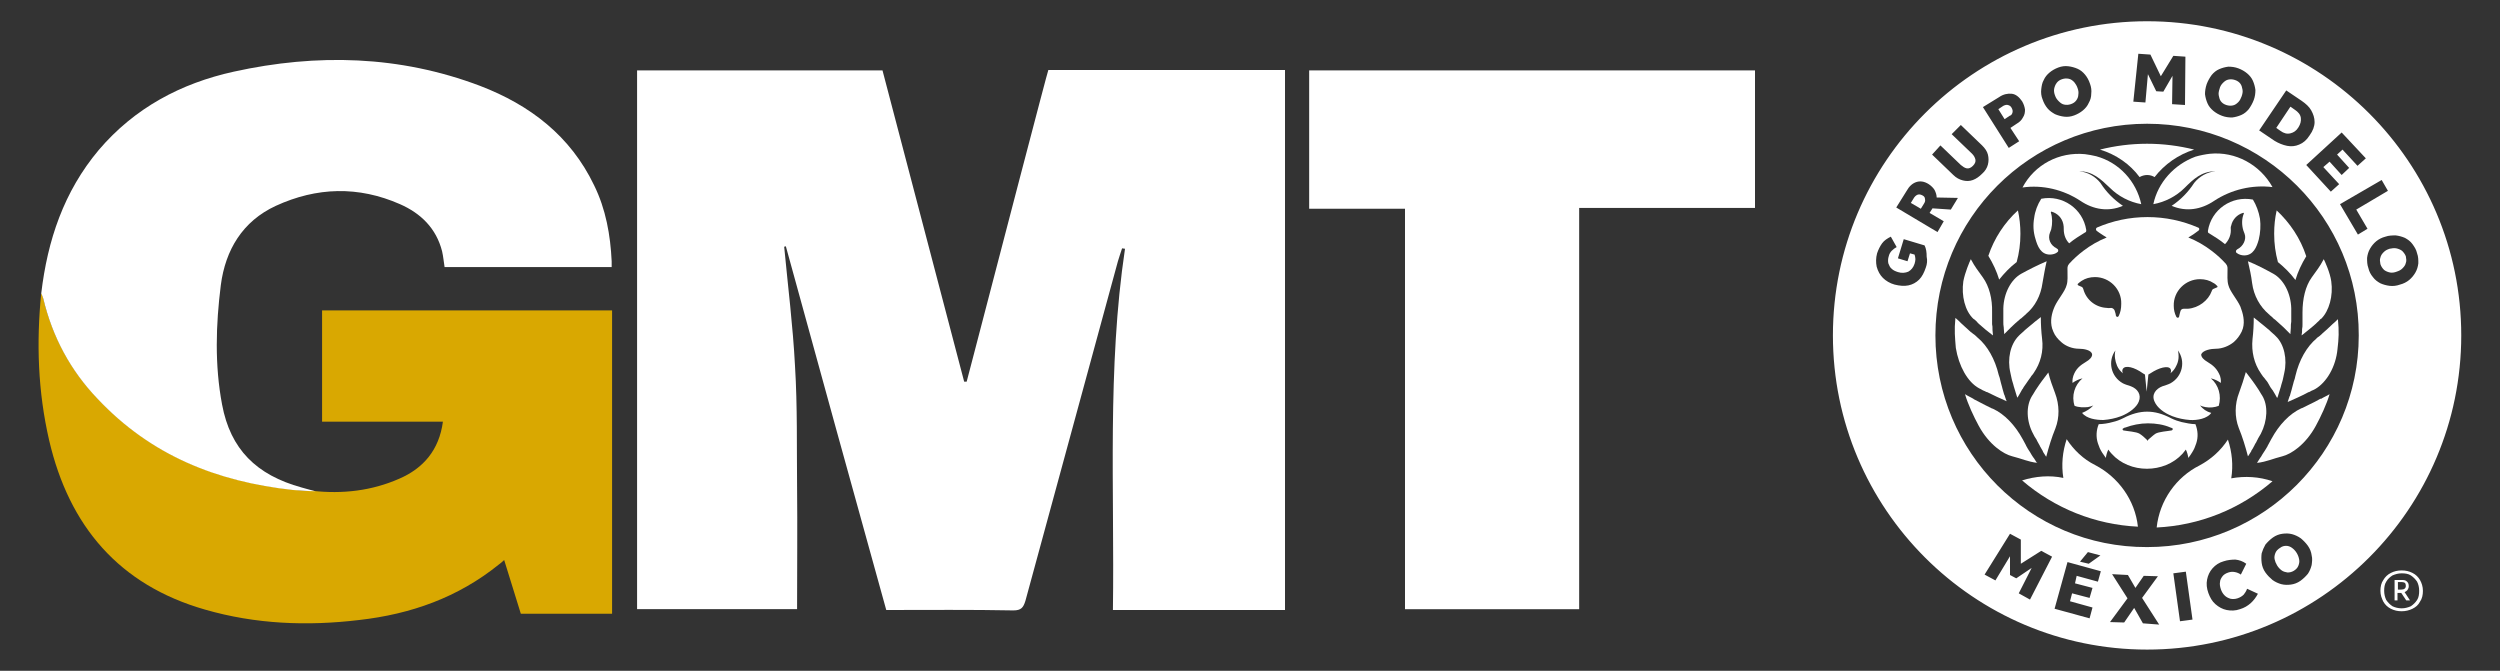 <?xml version="1.0" encoding="utf-8"?>
<!-- Generator: Adobe Illustrator 27.7.0, SVG Export Plug-In . SVG Version: 6.00 Build 0)  -->
<svg version="1.1" id="Capa_1" xmlns="http://www.w3.org/2000/svg" xmlns:xlink="http://www.w3.org/1999/xlink" x="0px" y="0px"
	 viewBox="0 0 600 161" style="enable-background:new 0 0 600 161;" xml:space="preserve">
<rect x="0" y="0" width="600" height="161" fill="#333333" stroke="none"/>
<style type="text/css">
	.st0{fill:#D9A801;}
	.st1{fill:#FFFFFF;}
</style>
<g>
	<g>
		<g>
			<g>
				<path class="st0" d="M125,147.3h21.9V74.5c-23.4,0-46.5,0-69.6,0c0,8.9,0,17.7,0,26.7c9.8,0,19.3,0,29,0
					c-0.9,6.8-4.7,11.2-10.5,13.7c-6.6,2.9-13.6,3.7-20.8,2.9c-1.5,0-3.3-0.1-4.7-0.3c-18.3-2-34.1-8.3-46.9-21.9
					c-6.5-6.8-10.8-14.8-13-24c-0.1-0.4-0.3-0.8-0.5-1.3C8.7,82.3,9.1,94,11.8,105.7c4.8,20.6,16.8,34.7,37.4,40.6
					c12.1,3.5,24.5,4,37,2.5c12.4-1.4,23.7-5.4,33.5-13.3c0.4-0.3,0.8-0.6,1.3-1.1L125,147.3z"/>
				<path class="st1" d="M75.7,117.9c-1.5,0-4-0.2-5.4-0.3c-18.3-2-34.1-8.3-46.9-21.9c-6.5-6.8-10.8-14.8-13-24
					c-0.1-0.4-0.3-0.8-0.5-1.3C11.4,57.7,15.3,46,23.7,36c8.6-10.1,19.7-16,32.4-18.8c20-4.4,39.8-3.9,59.1,3.4
					c12,4.6,21.7,12,27.4,23.9c2.8,5.7,3.9,11.9,4.2,18.2c0,0.4,0,0.8,0,1.4c-13.3,0-26.7,0-40.1,0c-0.2-1.2-0.3-2.5-0.6-3.8
					C104.7,54.8,101,51.2,96,49c-10-4.4-20-4.1-29.8,0.4C58.2,53.1,54.1,60,53,68.4c-1.2,9.5-1.5,19.2,0.3,28.7
					c2,10.7,8.2,16.9,19.1,19.9C73.5,117.3,74.5,117.6,75.7,117.9z"/>
			</g>
			<path class="st1" d="M233.7,85.1c-0.6,2.2-1.1,4.3-1.7,6.5c-0.2,0-0.4,0-0.6,0c-6.5-24.9-13.1-49.8-19.6-74.7
				c-19.7,0-39.3,0-58.9,0c0,43.2,0,86.2,0,129.3c12.8,0,25.6,0,38.4,0c0-9.9,0.1-19.6,0-29.3c-0.1-9.7,0.1-19.4-0.5-29.1
				c-0.5-9.6-1.7-19.1-2.6-28.6c0.1,0,0.2,0,0.4-0.1c8,29.1,16,58.2,24.1,87.3c10.3,0,20.4-0.1,30.5,0.1c1.9,0,2.4-0.7,2.9-2.3
				c7.4-27.2,14.8-54.3,22.2-81.5c0.3-1.1,0.7-2.1,1-3.1c0.2,0,0.4,0.1,0.7,0.1c-4.3,28.8-2.5,57.8-2.9,86.7c14,0,27.5,0,41.3,0
				c0-43.3,0-86.4,0-129.6h-56.8C251.5,16.8,239.4,63.2,233.7,85.1z"/>
			<path class="st1" d="M379,49.9c0,32.3,0,64.3,0,96.3c-14,0-27.8,0-41.8,0c0-32,0-64,0-96.1c-7.7,0-15.2,0-23,0
				c0-11.2,0-22.1,0-33.2c35.6,0,71.2,0,107,0c0,10.9,0,21.9,0,33C407.3,49.9,393.3,49.9,379,49.9z"/>
		</g>
	</g>
	<g>
		<g>
			<path class="st1" d="M576.5,60.2c-0.4-0.3-0.9-0.5-1.4-0.6c-0.5-0.1-1.1,0-1.6,0.1c-0.6,0.2-1,0.4-1.4,0.8
				c-0.4,0.4-0.7,0.8-0.8,1.3c-0.2,0.5-0.1,1,0,1.6c0.2,0.6,0.5,1,0.9,1.4c0.4,0.3,0.9,0.5,1.4,0.6c0.5,0.1,1.1,0,1.6-0.2
				c0.6-0.2,1-0.4,1.4-0.8c0.4-0.4,0.7-0.8,0.8-1.3c0.2-0.5,0.1-1,0-1.6C577.2,61,576.9,60.6,576.5,60.2z"/>
			<path class="st1" d="M534.3,25.2c0.6,0.2,1.1,0.2,1.6,0.1c0.5-0.1,0.9-0.4,1.3-0.8c0.4-0.4,0.6-0.9,0.8-1.4
				c0.2-0.6,0.3-1.1,0.2-1.6c-0.1-0.5-0.2-1-0.5-1.4c-0.3-0.4-0.7-0.7-1.3-0.9c-0.6-0.2-1.1-0.2-1.6-0.1c-0.5,0.1-0.9,0.4-1.3,0.8
				c-0.4,0.4-0.7,0.9-0.8,1.4c-0.2,0.6-0.3,1.1-0.2,1.6s0.2,1,0.5,1.4C533.3,24.7,533.7,25,534.3,25.2z"/>
			<path class="st1" d="M549.7,32c0.8-0.2,1.4-0.6,1.9-1.4c0.5-0.8,0.7-1.5,0.6-2.3c-0.1-0.8-0.6-1.4-1.5-2l-1-0.7l-3.4,5.1l1,0.7
				C548.1,32,548.9,32.2,549.7,32z"/>
			<path class="st1" d="M515.3,5.1c-41.6,0-75.4,33.8-75.4,75.4c0,41.6,33.8,75.4,75.4,75.4s75.4-33.8,75.4-75.4
				C590.7,38.9,556.9,5.1,515.3,5.1z M567.8,38l-2,1.8l-3.6-3.9l-1.3,1.2l2.9,3.2l-1.8,1.7l-2.9-3.2l-1.5,1.3l3.8,4.1l-2,1.8
				l-5.9-6.4l8.5-7.8L567.8,38z M548.7,21.7l3.7,2.5c1,0.7,1.8,1.4,2.3,2.3c0.5,0.9,0.8,1.8,0.8,2.8c0,1-0.4,2.1-1.2,3.2
				c-0.7,1.1-1.5,1.8-2.5,2.2c-0.9,0.4-1.9,0.5-2.9,0.3c-1-0.2-2-0.6-3-1.2l-3.7-2.5L548.7,21.7z M529.6,20.2
				c0.3-0.8,0.7-1.5,1.2-2.2c0.5-0.6,1.1-1.1,1.8-1.4c0.7-0.3,1.4-0.5,2.2-0.6c0.8,0,1.6,0.1,2.4,0.4c0.8,0.3,1.5,0.7,2.1,1.2
				s1.1,1.1,1.4,1.8c0.3,0.7,0.5,1.4,0.6,2.2c0,0.8-0.1,1.6-0.4,2.4c-0.3,0.8-0.7,1.5-1.2,2.2c-0.5,0.6-1.1,1.1-1.8,1.4
				c-0.7,0.3-1.4,0.5-2.2,0.6c-0.8,0-1.6-0.1-2.4-0.4c-0.8-0.3-1.5-0.7-2.1-1.2c-0.6-0.5-1.1-1.1-1.4-1.8c-0.3-0.7-0.5-1.4-0.6-2.2
				C529.2,21.9,529.3,21.1,529.6,20.2z M513.2,12.9l2.9,0.2l2.5,5.2l3-4.9l2.9,0.2l-0.1,11.6l-3.1-0.2l0.1-6.8l-2.2,3.8l-1.7-0.1
				l-2-4.1l-0.6,6.8l-2.9-0.2L513.2,12.9z M489.9,21.4c0.1-0.8,0.2-1.5,0.6-2.2c0.3-0.7,0.8-1.3,1.4-1.8c0.6-0.5,1.3-0.9,2.1-1.2
				c0.8-0.3,1.6-0.4,2.4-0.3s1.5,0.3,2.2,0.6c0.7,0.3,1.3,0.8,1.8,1.4c0.5,0.6,0.9,1.3,1.2,2.2c0.3,0.8,0.4,1.6,0.3,2.4
				c0,0.8-0.2,1.5-0.6,2.2c-0.3,0.7-0.8,1.3-1.4,1.8c-0.6,0.5-1.3,0.9-2.1,1.2c-0.8,0.3-1.6,0.4-2.4,0.3c-0.8-0.1-1.5-0.3-2.2-0.6
				c-0.7-0.4-1.3-0.8-1.8-1.4c-0.5-0.6-0.9-1.3-1.2-2.2C489.9,23.1,489.8,22.2,489.9,21.4z M479.8,23.3c1-0.7,2.1-0.9,3-0.8
				c1,0.1,1.8,0.8,2.5,1.8c0.4,0.7,0.6,1.3,0.7,2c0,0.7-0.1,1.3-0.5,1.9c-0.3,0.6-0.8,1.1-1.5,1.5l-1.5,1l2.1,3.2l-2.5,1.6l-6.2-9.8
				L479.8,23.3z M465.7,34.9l4.9,4.7c0.5,0.4,0.9,0.7,1.4,0.8c0.5,0.1,1-0.1,1.5-0.6c0.5-0.5,0.7-1,0.6-1.5c-0.1-0.5-0.4-1-0.8-1.4
				l-4.9-4.7l2.2-2.2l5.1,4.9c0.7,0.7,1.2,1.4,1.4,2.2c0.2,0.8,0.2,1.6,0,2.4c-0.2,0.8-0.7,1.6-1.4,2.2c-0.7,0.7-1.4,1.2-2.2,1.5
				c-0.8,0.3-1.6,0.3-2.4,0.1c-0.8-0.2-1.6-0.6-2.3-1.3l-5.1-4.9L465.7,34.9z M457.6,45.8c0.6-1.1,1.4-1.8,2.3-2.1
				c0.9-0.3,1.9-0.2,3,0.5c0.6,0.4,1.1,0.9,1.4,1.4c0.3,0.6,0.5,1.2,0.5,1.8l5.1,0.1l-1.7,2.8l-4.4-0.3l-0.7,1.1l3.4,2l-1.5,2.6
				l-9.9-5.9L457.6,45.8z M462.2,64.2c-0.4,1.2-0.9,2.2-1.6,2.9c-0.7,0.7-1.6,1.2-2.6,1.4c-1,0.2-2.1,0.1-3.3-0.2
				c-1.1-0.3-2.1-0.9-2.8-1.6c-0.7-0.7-1.2-1.6-1.5-2.7c-0.2-1-0.2-2.1,0.1-3.2c0.3-0.9,0.7-1.7,1.2-2.4c0.5-0.7,1.3-1.2,2.1-1.6
				l1.4,2.5c-0.4,0.2-0.8,0.5-1.2,0.9c-0.3,0.3-0.6,0.8-0.7,1.3c-0.2,0.6-0.2,1.2-0.1,1.7c0.2,0.5,0.4,1,0.8,1.3
				c0.4,0.4,0.9,0.6,1.5,0.8c0.9,0.3,1.8,0.2,2.5-0.1c0.7-0.4,1.2-1,1.5-1.9c0.1-0.4,0.2-0.7,0.2-1.1c0-0.4-0.1-0.7-0.2-1.1
				l-1.1-0.3l-0.6,1.9l-2.3-0.7l1.4-4.6l5,1.5c0.4,0.8,0.5,1.7,0.5,2.7C462.6,62.5,462.5,63.4,462.2,64.2z M487.2,143.9l-2.7-1.5
				l3.1-6.1l-3.7,2.5l-1.5-0.8l0-4.5l-3.5,5.8l-2.6-1.4l6.1-9.8l2.6,1.4l0,5.8l4.9-3.1l2.6,1.4L487.2,143.9z M503.5,139.6l-5.1-1.4
				L498,140l4.2,1.1l-0.7,2.4l-4.2-1.1l-0.5,1.9l5.4,1.5l-0.7,2.6l-8.4-2.3l3.1-11.2l8,2.2L503.5,139.6z M499.2,134.8l1.9-2.3l3,0.8
				l-2.8,2L499.2,134.8z M514.3,149.6l-2.1-3.7l-2.4,3.5l-3.4-0.1l4.2-5.7l-3.7-5.8l3.8,0.2l1.8,3.1l2-2.9l3.4,0.1l-3.8,5.2l4.1,6.4
				L514.3,149.6z M523.2,149.1l-1.6-11.5l3-0.4l1.6,11.5L523.2,149.1z M537.6,146.2c-1.1,0.4-2.2,0.4-3.2,0.2
				c-1-0.2-1.9-0.7-2.7-1.4c-0.8-0.7-1.3-1.6-1.7-2.7c-0.4-1.1-0.5-2.2-0.3-3.2c0.2-1,0.6-1.9,1.3-2.7s1.6-1.4,2.7-1.7
				c0.9-0.3,1.9-0.4,2.8-0.4c0.9,0.1,1.8,0.4,2.6,1l-1.3,2.6c-0.4-0.3-0.9-0.5-1.4-0.6c-0.5-0.1-1-0.1-1.6,0.1
				c-0.6,0.2-1.1,0.5-1.4,0.9c-0.3,0.4-0.6,0.9-0.6,1.4c-0.1,0.5,0,1.1,0.2,1.7c0.2,0.6,0.5,1.1,0.9,1.5c0.4,0.4,0.8,0.6,1.4,0.8
				c0.5,0.1,1.1,0.1,1.7-0.1c0.6-0.2,1.1-0.5,1.5-0.9c0.3-0.4,0.6-0.8,0.8-1.4l2.6,1.2C541,144.2,539.6,145.6,537.6,146.2z
				 M554.8,135.6c-0.2,0.8-0.5,1.5-0.9,2.1c-0.5,0.6-1.1,1.2-1.8,1.7c-0.7,0.5-1.5,0.8-2.3,0.9c-0.8,0.1-1.5,0.1-2.3-0.1
				c-0.7-0.2-1.4-0.5-2.1-1c-0.6-0.5-1.2-1.1-1.7-1.8c-0.5-0.7-0.8-1.5-0.9-2.3c-0.1-0.8-0.1-1.6,0-2.3c0.2-0.7,0.5-1.4,0.9-2.1
				c0.5-0.6,1.1-1.2,1.8-1.7c0.7-0.5,1.5-0.8,2.3-0.9c0.8-0.1,1.5-0.1,2.3,0.1c0.7,0.2,1.4,0.5,2.1,1c0.6,0.5,1.2,1.1,1.7,1.8
				c0.5,0.7,0.8,1.5,0.9,2.3C555,134.1,554.9,134.8,554.8,135.6z M515.3,131.3c-28.1,0.1-50.8-22.7-50.8-50.8s22.7-50.8,50.8-50.8
				c28.1,0,50.9,22.7,50.8,50.8C566.1,108.5,543.3,131.3,515.3,131.3z M565.9,56.3l-4.3-7.3l10-5.8l1.5,2.6l-7.6,4.5l2.7,4.6
				L565.9,56.3z M579.7,65.4c-0.4,0.7-0.9,1.3-1.5,1.8c-0.6,0.5-1.4,0.9-2.2,1.1c-0.8,0.3-1.7,0.4-2.5,0.3c-0.8-0.1-1.5-0.3-2.2-0.6
				c-0.7-0.4-1.3-0.8-1.8-1.5c-0.5-0.6-0.9-1.3-1.1-2.2c-0.3-0.8-0.3-1.6-0.3-2.4c0.1-0.8,0.3-1.5,0.7-2.2c0.4-0.7,0.9-1.3,1.5-1.8
				c0.6-0.5,1.4-0.9,2.2-1.1c0.8-0.3,1.7-0.3,2.5-0.3c0.8,0.1,1.5,0.3,2.2,0.6c0.7,0.4,1.3,0.8,1.8,1.5s0.9,1.3,1.1,2.2
				c0.3,0.8,0.3,1.6,0.3,2.4C580.3,64,580.1,64.7,579.7,65.4z"/>
			<path class="st1" d="M483,27c0.1-0.4,0-0.7-0.2-1.1c-0.2-0.4-0.5-0.6-0.9-0.7c-0.3-0.1-0.7,0-1.1,0.2l-1.2,0.8l1.5,2.4l1.2-0.8
				C482.7,27.7,482.9,27.4,483,27z"/>
			<path class="st1" d="M551.2,132.7c-0.3-0.5-0.7-0.9-1.1-1.2c-0.4-0.3-0.9-0.5-1.4-0.5c-0.5,0-1,0.1-1.5,0.5
				c-0.5,0.3-0.9,0.7-1.1,1.2c-0.2,0.5-0.3,1-0.2,1.5s0.3,1,0.6,1.5c0.3,0.5,0.7,0.9,1.1,1.2c0.4,0.3,0.9,0.4,1.4,0.5
				c0.5,0,1-0.1,1.5-0.4c0.5-0.3,0.9-0.7,1.1-1.2c0.2-0.5,0.3-1,0.2-1.5C551.7,133.7,551.5,133.2,551.2,132.7z"/>
			<path class="st1" d="M494.1,24.3c0.4,0.4,0.8,0.7,1.3,0.8c0.5,0.1,1,0.1,1.6-0.1c0.6-0.2,1-0.5,1.3-0.9c0.3-0.4,0.5-0.9,0.5-1.4
				c0.1-0.5,0-1.1-0.2-1.6c-0.2-0.6-0.5-1-0.8-1.4c-0.4-0.4-0.8-0.7-1.3-0.8c-0.5-0.1-1-0.1-1.6,0.1c-0.6,0.2-1,0.5-1.3,0.9
				s-0.5,0.9-0.6,1.4c-0.1,0.5,0,1.1,0.2,1.6C493.4,23.5,493.7,23.9,494.1,24.3z"/>
			<path class="st1" d="M461.4,46.9c-0.4-0.2-0.7-0.3-1.1-0.2c-0.3,0.1-0.6,0.3-0.9,0.7l-0.8,1.3l2.4,1.4l0.8-1.3
				c0.2-0.3,0.3-0.7,0.2-1C462,47.4,461.8,47.1,461.4,46.9z"/>
			<path class="st1" d="M537,59.8c0,0-0.1,0-0.1,0.1c-0.3,0.1-0.4,0.6-0.1,0.8c0.5,0.4,1.2,0.6,1.8,0.6c2.2,0,3-2,3.5-3.8
				c0.4-1.6,0.5-3.4,0.3-5c-0.3-1.7-0.9-3.3-1.7-4.6c-5.1-1-10,2.4-10.8,7.5c0,0.3,0,0.5,0.3,0.6c1.3,0.8,2.6,1.6,3.8,2.6
				c0.8-0.8,1.4-2,1.4-3.3c0-0.5-0.1-0.7,0.1-1.2c0.3-1.4,1.4-2.6,2.8-3c0.2-0.1,0.3,0.1,0.2,0.2c-0.5,1.2-0.5,2.7-0.1,4
				c0.1,0.3,0.2,0.5,0.3,0.8C539.2,57.4,538.4,59.1,537,59.8z"/>
			<path class="st1" d="M513.5,42.5c0.5-0.3,1.2-0.5,1.8-0.5c0.7,0,1.3,0.2,1.8,0.5c2.4-3.1,5.7-5.4,9.5-6.6
				c-3.6-0.9-7.4-1.4-11.3-1.4c-3.9,0-7.7,0.5-11.3,1.4C507.9,37.1,511.2,39.4,513.5,42.5z"/>
			<path class="st1" d="M499.3,48.2c3.1,2.1,6.7,2.7,10.2,1.2c-2.2-1.5-4-3.3-5.4-5.5c-1.2-1.5-3-2.6-5.1-2.8c3.2,0,5.2,1.9,7.4,4
				c2,2,4.7,3.4,7.5,3.9c-1.2-5.5-5.3-10-10.8-11.5c-0.8-0.2-1.9-0.4-2.7-0.5c-6.2-0.6-12.1,2.5-15,8
				C490.2,44.3,495.2,45.5,499.3,48.2z"/>
			<path class="st1" d="M496.6,58.4c1.2-1,2.5-1.8,3.8-2.6c0.3-0.1,0.3-0.3,0.3-0.6c-0.8-5.1-5.7-8.5-10.8-7.5
				c-0.9,1.4-1.5,3-1.7,4.6c-0.3,1.7-0.2,3.4,0.3,5c0.5,1.8,1.3,3.8,3.5,3.8c0.6,0,1.4-0.2,1.8-0.6c0.3-0.2,0.2-0.7-0.1-0.8
				c0,0-0.1,0-0.1-0.1c-1.5-0.7-2.2-2.3-1.6-3.8c0.1-0.3,0.2-0.4,0.3-0.8c0.3-1.3,0.3-2.8-0.1-4c0-0.1,0.1-0.3,0.2-0.2
				c1.4,0.4,2.5,1.5,2.8,3c0.1,0.5,0.1,0.7,0.1,1.2C495.3,56.4,495.8,57.6,496.6,58.4z"/>
			<path class="st1" d="M531.8,83.7c1.6,0,3.2-0.7,4.3-1.6c0.8-0.7,1.4-1.5,1.9-2.5c0.1-0.2,0.2-0.5,0.3-0.8c0.5-1.8,0-3.6-0.6-5.2
				c-0.8-1.8-2.5-3.6-2.9-5.2c-0.3-1-0.2-2.4-0.2-3.4c0-0.7,0.1-1.1-0.4-1.7c-1-1.1-2.2-2.2-3.4-3.1c-1.7-1.3-3.6-2.4-5.6-3.2
				l0.8-0.5c0.4-0.2,1.4-1,1.7-1.2c0.2-0.2,0.2-0.6-0.2-0.7c-3.7-1.6-7.8-2.5-12.1-2.5c-4.3,0-8.4,0.9-12.1,2.5
				c-0.3,0.1-0.3,0.5-0.2,0.7c0.3,0.3,1.4,1,1.7,1.2l0.8,0.5c-2,0.8-3.9,1.9-5.6,3.2c-1.2,0.9-2.4,2-3.4,3.1c-0.5,0.6-0.4,1-0.4,1.7
				c0,1.1,0.1,2.5-0.2,3.4c-0.4,1.6-2.1,3.4-2.9,5.2c-0.7,1.6-1.1,3.4-0.6,5.2c0.1,0.2,0.2,0.6,0.3,0.8c0.4,1,1.1,1.8,1.9,2.5
				c1.1,1,2.7,1.6,4.3,1.6c1.1,0,2.9,0.3,3.1,1.3c0.1,0.7-0.7,1.4-1.4,1.8c-1.5,0.9-2.5,1.7-3.1,3.4c-0.3,0.9-0.2,1.6-0.2,1.7
				c0.7-0.5,1.5-0.9,2.4-1.1c-1.9,1.6-2.7,4.2-1.9,6.6c1,0.4,2.2,0.4,3.2,0.3c0.4-0.1,0.9-0.2,1.3-0.4c-0.7,0.8-1.7,1.4-2.7,1.8
				c1.1,1.4,3.4,1.7,5.1,1.7c1.4-0.1,2.9-0.4,4.2-0.9c2.1-0.8,3.8-2.2,4.3-3.5c0.7-1.7-0.3-3.1-1.9-3.7c-0.6-0.2-1.3-0.4-1.9-0.7
				c-2.9-1.6-3.7-5.3-1.8-7.9c-0.3,1.2-0.1,2.5,0.4,3.7c0.3,0.7,0.8,1.3,1.4,1.8c0,0,0,0,0,0c-0.2-0.4-0.2-0.8,0-1.1
				c0.6-0.9,2.7-0.4,4.8,1.1l0.5,0.3c0,0,0,0,0,0.1l0.4,4l0,0l0,0l0.4-4c0,0,0,0,0-0.1l0.5-0.3c2.1-1.4,4.2-1.9,4.8-1.1
				c0.2,0.3,0.2,0.7,0,1.1c0,0,0,0,0,0c0.6-0.5,1.1-1.1,1.4-1.8c0.6-1.1,0.7-2.4,0.4-3.7c1.9,2.6,1.1,6.3-1.8,7.9
				c-0.6,0.3-1.3,0.5-1.9,0.7c-1.6,0.6-2.7,2-1.9,3.7c0.6,1.4,2.2,2.7,4.3,3.5c1.3,0.5,2.8,0.8,4.2,0.9c1.7,0.1,4.1-0.3,5.1-1.7
				c-1.1-0.3-2-0.9-2.7-1.8c0.4,0.2,0.8,0.3,1.3,0.4c1,0.2,2.2,0.1,3.2-0.3c0.7-2.4,0-5-1.9-6.6c0.9,0.2,1.7,0.6,2.4,1.1
				c0-0.1,0.1-0.8-0.2-1.7c-0.7-1.7-1.6-2.5-3.1-3.4c-0.7-0.4-1.5-1.1-1.4-1.8C528.8,84,530.7,83.7,531.8,83.7z M508.5,75.8
				c-0.2,0.4-0.6,0.3-0.7-0.1c0-0.4-0.2-0.8-0.3-1.2c-0.1-0.3-0.5-0.6-0.8-0.6c-0.4,0-0.6,0.1-1,0c-2.7-0.1-5-1.9-5.7-4.5
				c-0.1-0.3-0.2-0.5-0.5-0.6l-0.7-0.3c-0.2-0.1-0.2-0.3-0.1-0.4c0.3-0.3,0.5-0.4,0.9-0.7c0.9-0.6,2-0.9,3.2-0.9
				c3.5,0,6.4,2.9,6.3,6.4C509.1,74.1,508.9,75,508.5,75.8z M525.1,74.1c-0.4,0-0.6,0-1,0c-0.4,0-0.7,0.2-0.8,0.6
				c-0.1,0.3-0.2,0.8-0.3,1.2c0,0.4-0.5,0.5-0.7,0.1c-0.4-0.8-0.6-1.7-0.6-2.6c-0.1-3.5,2.8-6.4,6.3-6.4c1.2,0,2.3,0.3,3.2,0.9
				c0.4,0.2,0.6,0.4,0.9,0.7c0.2,0.1,0.1,0.4-0.1,0.4l-0.7,0.3c-0.3,0.1-0.4,0.3-0.5,0.6C530,72.1,527.7,73.9,525.1,74.1z"/>
			<path class="st1" d="M516.8,49c2.8-0.5,5.5-1.9,7.5-3.9c2.1-2.1,4.1-4,7.4-4c-2,0.2-3.8,1.2-5.1,2.8c-1.4,2.2-3.3,4.1-5.4,5.5
				c3.5,1.5,7.1,0.9,10.2-1.2c4.1-2.7,9.1-3.9,14-3.3c-3-5.4-8.9-8.6-15-8c-1,0.1-2.5,0.4-3.5,0.7C521.8,39.5,517.9,43.8,516.8,49z"
				/>
			<path class="st1" d="M535.5,114.8c0.5-3.1,0.2-6.3-0.8-9.3c-1.7,2.6-4,4.7-6.8,6.2c-5.6,2.8-9.6,8.4-10.3,14.9
				c10.3-0.5,20-4.4,27.8-11.1C542.2,114.4,538.8,114.2,535.5,114.8z"/>
			<path class="st1" d="M524.6,107.9c0.3,0.6,0.5,1.3,0.6,2c0.3-0.4,0.6-0.8,0.9-1.3c0.5-0.8,0.7-1.3,1-2.2c0.5-1.5,0.4-3.1-0.2-4.6
				c-1,0-2.4-0.3-3.3-0.5c-0.8-0.2-1.7-0.5-2.5-0.9c-2.1-1.1-3.9-1.6-5.8-1.6c-1.8,0-3.7,0.5-5.8,1.6c-0.8,0.4-1.6,0.7-2.5,0.9
				c-1,0.3-2.4,0.5-3.3,0.5c-0.6,1.4-0.7,3.1-0.2,4.6c0.3,0.9,0.5,1.4,1,2.2c0.3,0.4,0.6,0.9,0.9,1.3c0.1-0.7,0.3-1.4,0.6-2
				c0.2,0.3,0.5,0.7,0.8,1c4.3,4.8,12.6,4.8,17,0C524.1,108.5,524.4,108.2,524.6,107.9z M521.2,103.3c-1,0.2-3.1,0.3-3.9,0.8
				c-0.6,0.4-1.2,1-1.7,1.4l-0.2,0.3l-0.2-0.3c-0.5-0.5-1.2-1.1-1.7-1.4c-0.8-0.5-2.9-0.6-3.9-0.8c-0.2-0.1-0.3-0.4,0-0.5
				c0.2-0.1,0.3-0.2,0.5-0.2c1.6-0.6,3.5-1,5.4-1c1.9,0,3.8,0.3,5.4,1c0.2,0.1,0.4,0.1,0.5,0.2C521.5,102.9,521.5,103.2,521.2,103.3
				z"/>
			<path class="st1" d="M502.8,111.6c-2.8-1.4-5.1-3.6-6.8-6.2c-1,3-1.3,6.2-0.8,9.3c-3.3-0.7-6.7-0.4-9.9,0.6
				c7.8,6.7,17.5,10.6,27.8,11.1C512.4,120,508.4,114.5,502.8,111.6z"/>
			<path class="st1" d="M484,62.9c0.6-2.2,0.9-4.4,0.9-6.8c0-1.9-0.2-3.8-0.6-5.6c-3.2,2.9-5.7,6.7-7.1,10.9c1.1,1.8,2,3.7,2.6,5.7
				C481,65.6,482.4,64.1,484,62.9z"/>
			<path class="st1" d="M546.4,50.5c-0.4,1.8-0.6,3.6-0.6,5.6c0,2.4,0.3,4.6,0.9,6.8c1.6,1.3,3,2.7,4.2,4.3c0.6-2,1.5-3.9,2.6-5.7
				C552.1,57.2,549.6,53.5,546.4,50.5z"/>
			<path class="st1" d="M556.9,95.7c-0.9,0.5-1.8,1-2.7,1.4c-0.1,0.1-0.3,0.1-0.4,0.2c-0.4,0.2-0.8,0.4-1.2,0.6
				c-0.1,0-0.2,0.1-0.3,0.1c-2.8,1.3-5.3,3.9-7.2,7.4c-0.2,0.4-0.5,0.9-0.7,1.3c-0.1,0.1-0.1,0.2-0.2,0.4c-0.2,0.3-0.4,0.7-0.6,1
				c-0.1,0.1-0.1,0.2-0.2,0.3c-0.3,0.4-0.5,0.8-0.8,1.3c0,0-0.1,0.1-0.1,0.1c-0.2,0.4-0.5,0.7-0.7,1.1c0,0.1-0.1,0.1-0.1,0.2
				c2.4-0.3,3.7-1,6.1-1.6c2-0.5,5.5-2.7,8-7.3c1.2-2.2,2.6-5.2,3.3-7.6c-0.6,0.4-1.4,0.7-2,1.1C557,95.7,557,95.7,556.9,95.7z"/>
			<path class="st1" d="M557.2,80.2c-0.3,0.3-0.7,0.6-1,0.8c-0.1,0.1-0.2,0.1-0.2,0.2c-2.4,2-4.2,5.2-5.1,9c0,0,0,0,0,0
				c-0.1,0.5-0.2,0.9-0.4,1.4c0,0.1-0.1,0.3-0.1,0.4c-0.1,0.4-0.2,0.7-0.3,1.1c0,0.1-0.1,0.3-0.1,0.4c-0.1,0.5-0.3,0.9-0.4,1.4
				c0,0.1,0,0.1-0.1,0.2c-0.1,0.4-0.3,0.8-0.4,1.2c0,0.1,0,0.1-0.1,0.2c1.6-0.7,3.2-1.4,4.7-2.2c0.2-0.1,0.3-0.2,0.5-0.2
				c0.3-0.2,0.7-0.4,1-0.5c0.1-0.1,0.3-0.1,0.4-0.2c2.8-1.6,5-5.4,5.4-9.6c0.3-2.5,0.4-4.3,0.1-7.2c-0.5,0.5-0.7,0.7-1.3,1.2
				c0,0-0.1,0.1-0.1,0.1c-0.7,0.7-1.5,1.4-2.3,2.1C557.5,79.9,557.4,80,557.2,80.2z"/>
			<path class="st1" d="M552.6,75c0,0.4,0,0.8,0,1.2c0,0.1,0,0.2,0,0.4c0,0.3,0,0.6,0,0.9c0,0.1,0,0.2,0,0.3c0,0.4,0,0.8-0.1,1.2
				c0,0.1,0,0.1,0,0.2c0,0.4,0,0.7-0.1,1.1c0,0.1,0,0.1,0,0.2c1.1-0.9,2.3-1.8,3.4-2.8c0.1-0.1,0.2-0.2,0.3-0.3
				c0.2-0.2,0.5-0.4,0.7-0.7c0.1-0.1,0.2-0.2,0.3-0.2c1.9-1.9,2.9-5.5,2.4-9c-0.3-2.1-1.5-4.7-1.8-5.3c-1,1.9-1.7,2.7-2.9,4.4
				C553.3,68.7,552.6,71.7,552.6,75C552.6,75,552.6,75,552.6,75z"/>
			<path class="st1" d="M549.7,80c0-0.4,0.1-0.9,0.1-1.3c0,0,0-0.1,0-0.1c0-0.5,0-0.9,0.1-1.4c0-0.1,0-0.3,0-0.4c0-0.3,0-0.7,0-1
				c0-0.1,0-0.3,0-0.4c0-0.5,0-0.9,0-1.4c-0.1-3.6-1.8-6.9-4.3-8.3c-2-1.1-4.1-2.2-6.1-3c0.4,1.7,0.8,3.5,1,5.2
				c0.4,3.1,1.9,5.7,4,7.5c0.1,0.1,0.2,0.1,0.2,0.2c0.3,0.2,0.6,0.5,0.9,0.8c0.1,0.1,0.2,0.2,0.4,0.3c0.7,0.6,1.4,1.3,2.1,1.9
				c0,0,0.1,0.1,0.1,0.1c0.5,0.5,1,1,1.5,1.5C549.7,80.1,549.7,80.1,549.7,80z"/>
			<path class="st1" d="M544.6,92.4c0.2,0.4,0.4,0.7,0.7,1.1c0,0,0.1,0.1,0.1,0.1c0.4,0.6,0.7,1.2,1.1,1.9c0,0,0-0.1,0.1-0.1
				c0.1-0.4,0.3-0.9,0.4-1.3c0,0,0,0,0,0c0.1-0.4,0.3-0.9,0.4-1.3c0-0.1,0.1-0.3,0.1-0.4c0.1-0.3,0.2-0.7,0.3-1
				c0-0.1,0.1-0.3,0.1-0.4c0.1-0.4,0.2-0.9,0.3-1.4c0.8-3.4,0-7-2-8.9c-0.1-0.1-0.2-0.2-0.3-0.3c-0.3-0.3-0.6-0.5-0.9-0.8
				c-0.1-0.1-0.2-0.2-0.3-0.3c-0.4-0.3-0.8-0.7-1.2-1c0,0,0,0,0,0c-0.9-0.7-1.7-1.4-2.6-2.1c0,1.7-0.1,3.5-0.3,5.2
				c-0.3,3,0.4,5.9,2,8.2c0.1,0.1,0.1,0.2,0.2,0.3c0.2,0.3,0.4,0.6,0.7,0.9c0.1,0.1,0.2,0.3,0.3,0.4C544.1,91.5,544.4,92,544.6,92.4
				C544.6,92.4,544.6,92.4,544.6,92.4z"/>
			<path class="st1" d="M539.5,109.5c0,0,0.1-0.1,0.1-0.1c0.2-0.4,0.5-0.7,0.7-1.1c0,0,0,0,0-0.1c0.3-0.4,0.5-0.8,0.7-1.2
				c0.1-0.1,0.1-0.2,0.2-0.4c0.2-0.3,0.4-0.6,0.5-0.9c0.1-0.1,0.1-0.2,0.2-0.4c0.2-0.4,0.5-0.8,0.7-1.2c1.6-3.1,1.8-6.8,0.3-9.2
				c-0.1-0.1-0.1-0.2-0.2-0.3c-0.2-0.3-0.4-0.7-0.6-1c-0.1-0.1-0.1-0.2-0.2-0.3c-0.9-1.4-1.9-2.7-2.9-4c-0.5,1.7-1,3.3-1.6,4.9
				c-1.1,2.8-1.1,5.9-0.1,8.5C538.2,104.9,538.9,107.2,539.5,109.5z"/>
			<path class="st1" d="M488.8,111c-0.2-0.4-0.5-0.7-0.7-1.1c0,0-0.1-0.1-0.1-0.1c-0.3-0.4-0.5-0.8-0.8-1.3
				c-0.1-0.1-0.1-0.2-0.2-0.3c-0.2-0.3-0.4-0.6-0.6-1c-0.1-0.1-0.1-0.2-0.2-0.4c-0.2-0.4-0.5-0.9-0.7-1.3c-1.9-3.5-4.4-6.1-7.2-7.4
				c-0.1,0-0.2-0.1-0.3-0.1c-0.4-0.2-0.8-0.4-1.2-0.6c-0.1-0.1-0.3-0.1-0.4-0.2c-0.9-0.5-1.8-0.9-2.7-1.4c0,0-0.1-0.1-0.1-0.1
				c-0.7-0.4-1.4-0.7-2-1.1c0.7,2.4,2.1,5.4,3.3,7.6c2.5,4.6,6,6.8,8,7.3c2.4,0.6,3.7,1.3,6.1,1.6C488.9,111.1,488.9,111,488.8,111z
				"/>
			<path class="st1" d="M475,93.2c0.1,0.1,0.3,0.1,0.4,0.2c0.3,0.2,0.7,0.4,1,0.5c0.2,0.1,0.3,0.2,0.5,0.2c1.6,0.8,3.1,1.5,4.7,2.2
				c0-0.1,0-0.1-0.1-0.2c-0.1-0.4-0.3-0.8-0.4-1.2c0-0.1,0-0.1-0.1-0.2c-0.1-0.5-0.3-0.9-0.4-1.4c0-0.1-0.1-0.3-0.1-0.4
				c-0.1-0.4-0.2-0.7-0.3-1.1c0-0.1-0.1-0.3-0.1-0.4c-0.1-0.5-0.2-0.9-0.4-1.4c0,0,0,0,0,0c-0.9-3.8-2.7-7-5.1-9
				c-0.1-0.1-0.2-0.1-0.2-0.2c-0.3-0.3-0.7-0.6-1-0.8c-0.1-0.1-0.2-0.2-0.4-0.3c-0.8-0.7-1.5-1.4-2.3-2.1c0,0-0.1-0.1-0.1-0.1
				c-0.5-0.5-0.7-0.7-1.3-1.2c-0.3,3-0.1,4.7,0.1,7.2C470.1,87.8,472.2,91.7,475,93.2z"/>
			<path class="st1" d="M473.9,76.7c0.2,0.2,0.5,0.4,0.7,0.7c0.1,0.1,0.2,0.2,0.3,0.3c1.1,1,2.2,1.9,3.4,2.8c0-0.1,0-0.1,0-0.2
				c0-0.4-0.1-0.7-0.1-1.1c0-0.1,0-0.1,0-0.2c0-0.4,0-0.8-0.1-1.2c0-0.1,0-0.2,0-0.3c0-0.3,0-0.6,0-0.9c0-0.1,0-0.2,0-0.4
				c0-0.4,0-0.8,0-1.2c0,0,0,0,0,0c0.1-3.3-0.7-6.3-2.2-8.4c-1.2-1.7-1.9-2.5-2.9-4.4c-0.3,0.6-1.4,3.2-1.8,5.3
				c-0.5,3.5,0.4,7.1,2.4,9C473.7,76.6,473.8,76.6,473.9,76.7z"/>
			<path class="st1" d="M480.8,74c0,0.5,0,0.9,0,1.4c0,0.1,0,0.3,0,0.4c0,0.3,0,0.7,0,1c0,0.1,0,0.3,0,0.4c0,0.5,0,0.9,0.1,1.4
				c0,0,0,0.1,0,0.1c0,0.4,0.1,0.9,0.1,1.3c0,0.1,0,0.1,0,0.2c0.5-0.5,1-1,1.5-1.5c0,0,0.1-0.1,0.1-0.1c0.7-0.7,1.4-1.3,2.1-1.9
				c0.1-0.1,0.2-0.2,0.4-0.3c0.3-0.3,0.6-0.5,0.9-0.8c0.1-0.1,0.2-0.1,0.2-0.2c2.2-1.8,3.6-4.5,4-7.5c0.3-1.7,0.6-3.5,1-5.2
				c-2.1,0.9-4.1,1.9-6.1,3C482.6,67.1,480.9,70.4,480.8,74z"/>
			<path class="st1" d="M487.9,89.8c0.1-0.1,0.1-0.2,0.2-0.3c1.6-2.3,2.4-5.2,2-8.2c-0.2-1.7-0.3-3.4-0.3-5.2
				c-0.9,0.7-1.8,1.4-2.6,2.1c0,0,0,0,0,0c-0.4,0.3-0.8,0.7-1.2,1c-0.1,0.1-0.2,0.2-0.3,0.3c-0.3,0.3-0.6,0.5-0.9,0.8
				c-0.1,0.1-0.2,0.2-0.3,0.3c-2,2-2.8,5.5-2,8.9c0.1,0.5,0.2,0.9,0.3,1.4c0,0.1,0.1,0.3,0.1,0.4c0.1,0.3,0.2,0.7,0.3,1
				c0,0.1,0.1,0.3,0.1,0.4c0.1,0.4,0.3,0.9,0.4,1.3c0,0,0,0,0,0c0.1,0.4,0.3,0.9,0.4,1.3c0,0.1,0,0.1,0.1,0.1
				c0.4-0.6,0.7-1.2,1.1-1.9c0,0,0-0.1,0.1-0.1c0.2-0.4,0.4-0.7,0.7-1.1c0,0,0,0,0,0c0.3-0.4,0.6-0.9,0.9-1.3
				c0.1-0.1,0.2-0.3,0.3-0.4C487.4,90.4,487.6,90.1,487.9,89.8z"/>
			<path class="st1" d="M488.7,105.4c0.1,0.1,0.1,0.2,0.2,0.4c0.2,0.3,0.3,0.6,0.5,0.9c0.1,0.1,0.1,0.2,0.2,0.4
				c0.2,0.4,0.5,0.8,0.7,1.2c0,0,0,0,0,0.1c0.2,0.4,0.5,0.7,0.7,1.1c0,0,0.1,0.1,0.1,0.1c0.6-2.3,1.3-4.6,2.2-6.8
				c1-2.6,1-5.6-0.1-8.5c-0.6-1.6-1.2-3.2-1.6-4.9c-1,1.3-2,2.6-2.9,4c-0.1,0.1-0.1,0.2-0.2,0.3c-0.2,0.3-0.4,0.7-0.6,1
				c-0.1,0.1-0.1,0.2-0.2,0.3c-1.5,2.4-1.4,6.1,0.3,9.2C488.2,104.6,488.4,105,488.7,105.4z"/>
		</g>
		<g>
			<g>
				<path class="st1" d="M576.4,146.7c-1,0-1.8-0.2-2.6-0.6c-0.8-0.4-1.4-1-1.8-1.7c-0.4-0.8-0.7-1.6-0.7-2.6c0-1,0.2-1.9,0.7-2.6
					c0.4-0.7,1-1.3,1.8-1.7c0.8-0.4,1.6-0.6,2.6-0.6c1,0,1.8,0.2,2.6,0.6c0.8,0.4,1.4,1,1.8,1.7c0.4,0.7,0.7,1.6,0.7,2.6
					c0,1-0.2,1.9-0.7,2.6c-0.4,0.8-1,1.3-1.8,1.7C578.2,146.5,577.3,146.7,576.4,146.7z M576.4,146c0.8,0,1.5-0.2,2.2-0.5
					c0.6-0.4,1.1-0.9,1.5-1.5c0.4-0.6,0.5-1.4,0.5-2.2c0-0.9-0.2-1.6-0.5-2.2c-0.4-0.6-0.9-1.1-1.5-1.5c-0.6-0.4-1.4-0.5-2.2-0.5
					c-0.8,0-1.5,0.2-2.2,0.5c-0.6,0.4-1.1,0.8-1.5,1.5c-0.4,0.6-0.5,1.4-0.5,2.2c0,0.8,0.2,1.6,0.5,2.2c0.4,0.6,0.9,1.1,1.5,1.5
					C574.8,145.8,575.6,146,576.4,146z M574.7,144v-4.8h1.9c0.5,0,0.8,0.1,1.1,0.4c0.3,0.3,0.4,0.6,0.4,1.1c0,0.3-0.1,0.6-0.3,0.9
					c-0.2,0.2-0.4,0.4-0.7,0.5l1.3,2h-0.9l-1.2-1.8h-0.9v1.8H574.7z M575.5,141.5h0.8c0.7,0,1.1-0.3,1.1-0.9c0-0.3-0.1-0.6-0.2-0.7
					c-0.2-0.1-0.4-0.2-0.7-0.2h-1V141.5z"/>
			</g>
		</g>
	</g>
</g>
</svg>
